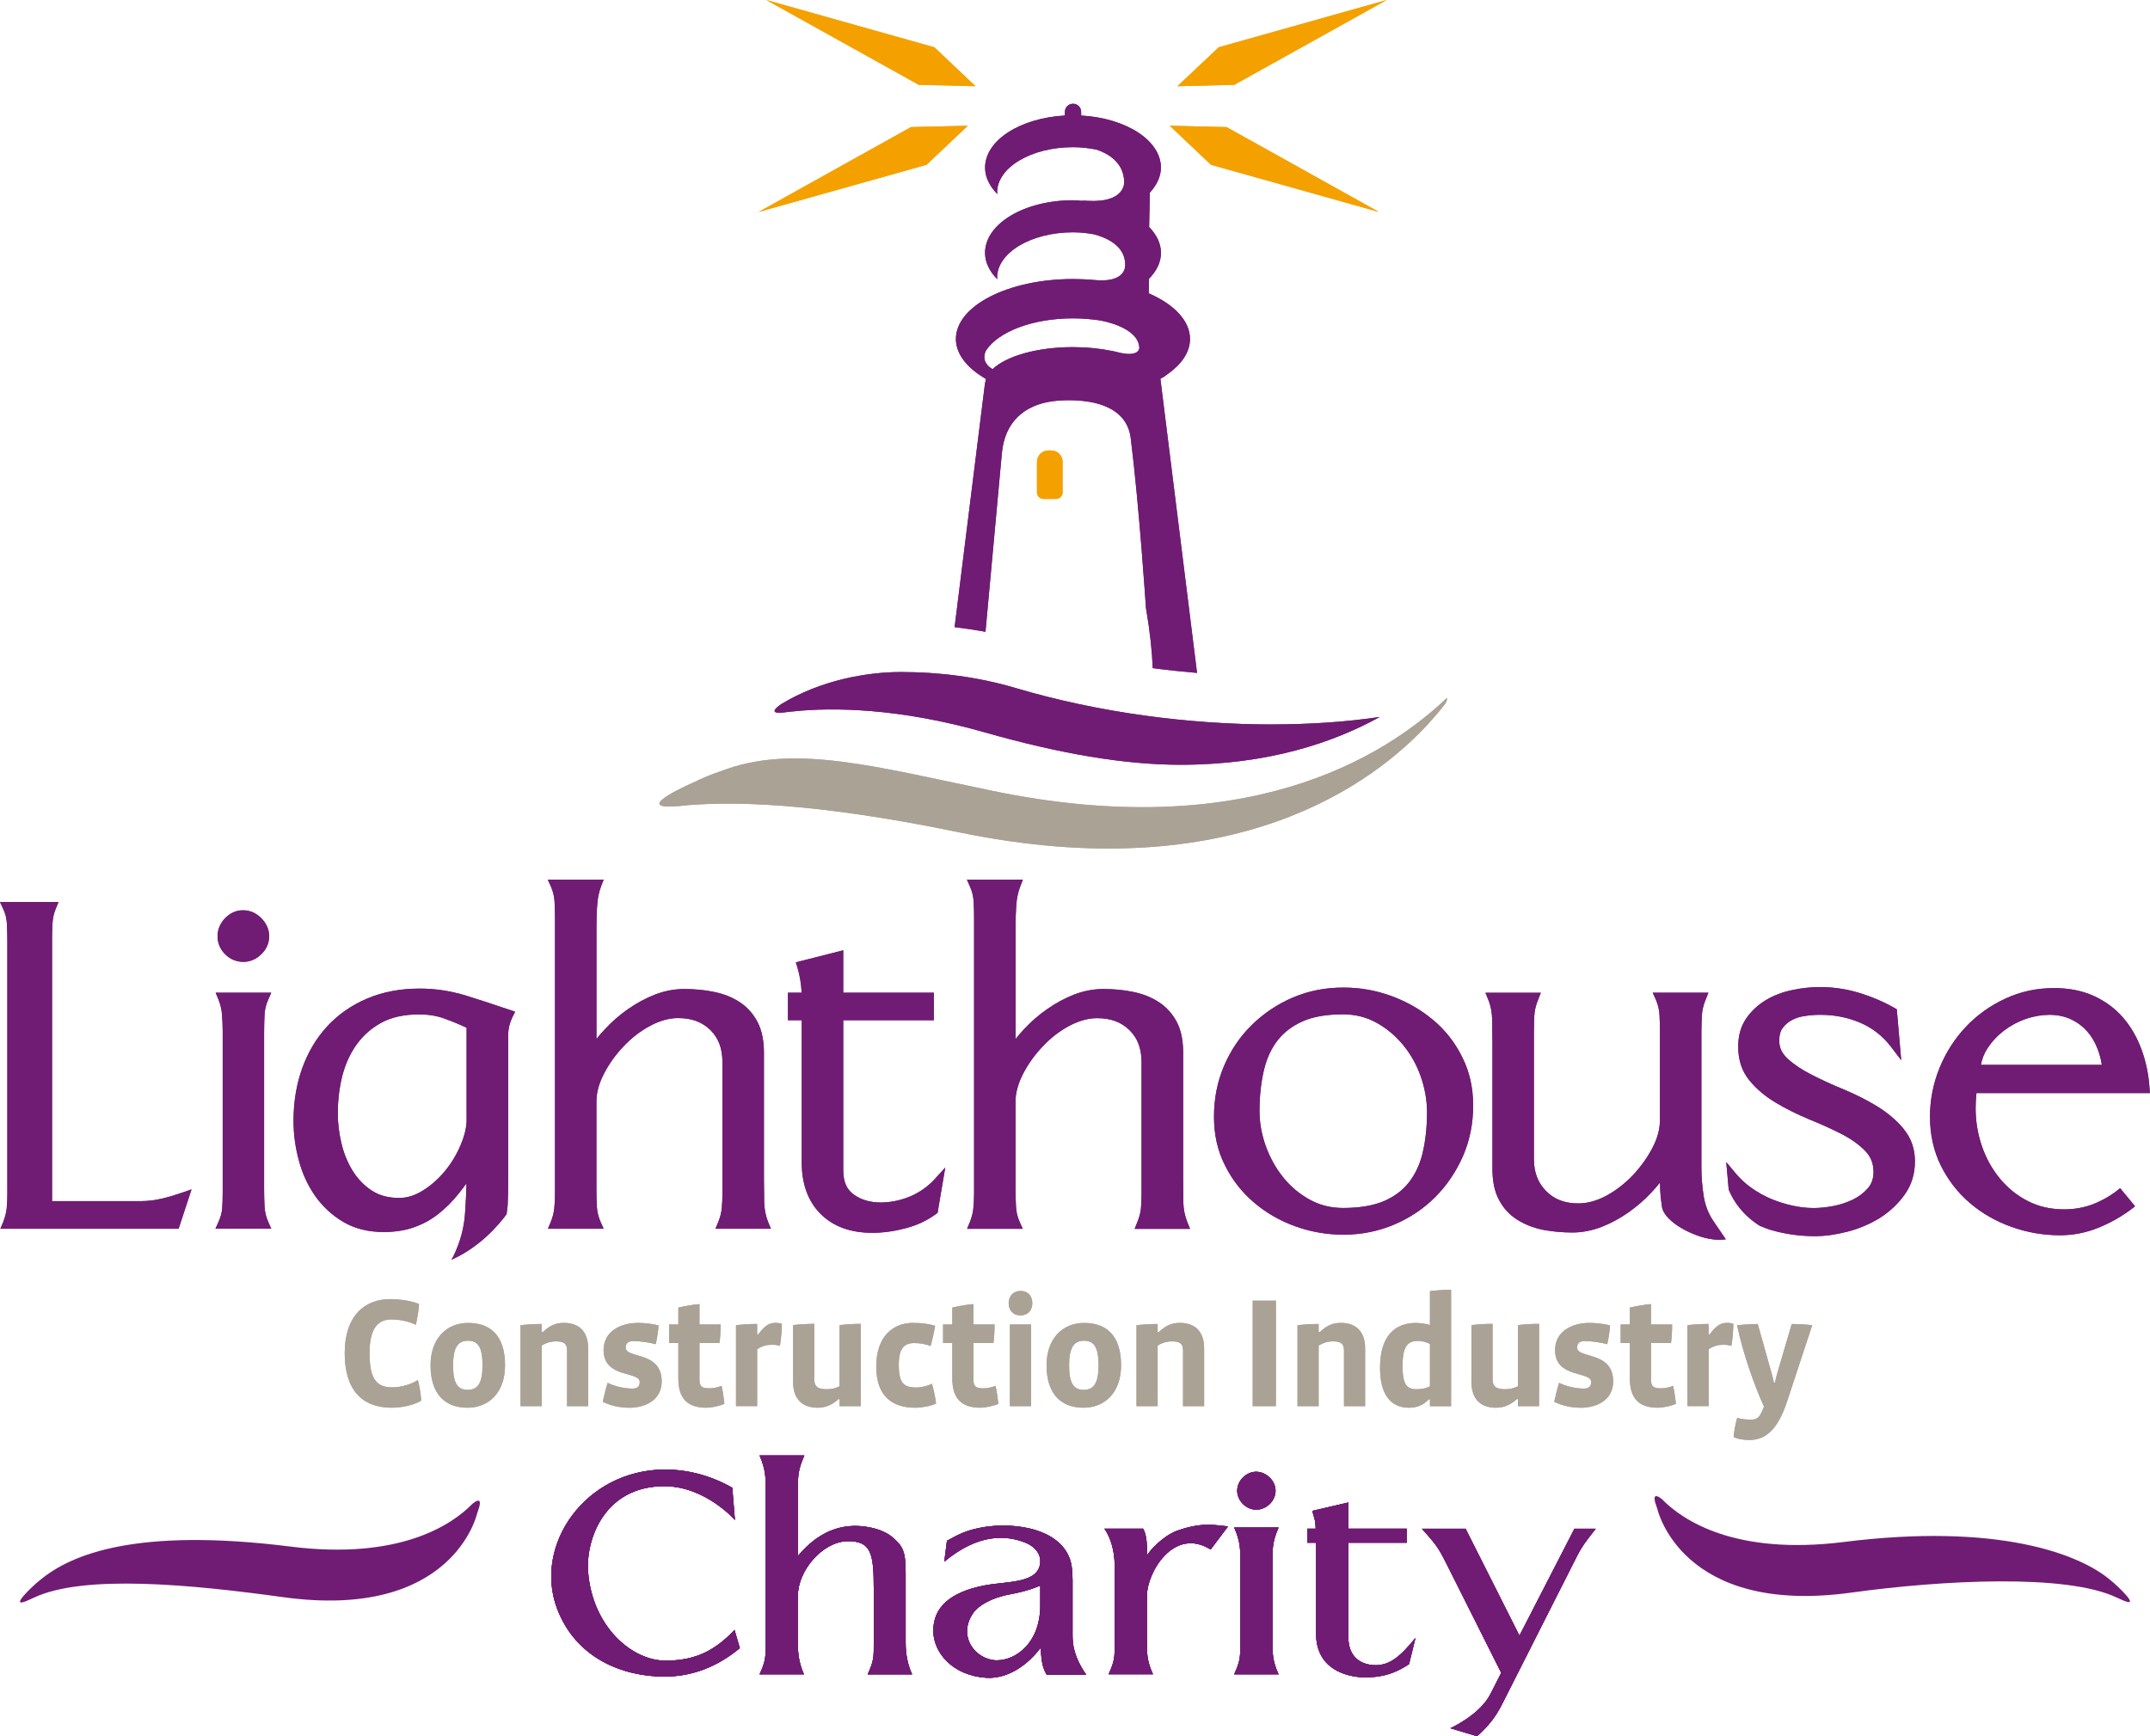 <?xml version="1.0" encoding="UTF-8"?><svg id="Layer_2" xmlns="http://www.w3.org/2000/svg" viewBox="0 0 494.41 399.33"><defs><style>.cls-1{fill:#f4a100;}.cls-2{fill:#aaa295;}.cls-3{fill:#701c74;}</style></defs><g id="Layer_1-2"><g><polyline class="cls-1" points="214.84 10.87 214.84 10.87 176.22 0 211.28 19.51 211.31 19.51 224.32 19.83 214.87 10.88 214.84 10.87"/><polyline class="cls-1" points="280.26 10.87 280.26 10.87 318.89 0 283.83 19.51 283.8 19.51 270.76 19.83 280.25 10.88 280.26 10.87"/><polyline class="cls-1" points="278.47 37.9 278.47 37.9 317.09 48.75 282.05 29.23 282.04 29.23 282.01 29.22 282.01 29.23 268.99 28.92 278.46 37.88 278.45 37.88 278.47 37.9"/><polyline class="cls-1" points="213.06 37.9 213.06 37.9 174.45 48.75 209.49 29.23 209.53 29.22 209.53 29.23 222.55 28.92 213.08 37.88 213.1 37.88 213.06 37.9"/><path class="cls-2" d="m228.28,181.91c-27.07-5.62-44.82-10.51-60.83-5.14-3.52,1.25-3.51,1.2-6.57,2.52l-.68.36s-15.42,6.55-4.88,5.79c.19-.02.36-.02.55-.02,11.79-1.33,31.68-.81,64.57,5.99,63.25,13.1,95.48-11.17,108.34-25.29.08-.1.14-.2.23-.3.11-.1.18-.19.28-.29,1.15-1.3,2.16-2.49,2.98-3.57.47-.74.56-1.16.43-1.41-14.92,14.19-46.8,33.28-104.43,21.36"/><path class="cls-1" d="m244.36,106.23c0-1.46-1.19-2.63-2.64-2.63h-.61c-1.45,0-2.65,1.17-2.65,2.63v7.04c0,.81.67,1.49,1.5,1.49h2.89c.83,0,1.5-.68,1.5-1.49v-7.04"/><path class="cls-3" d="m226.75,80.6c2.79-4.28,10.67-7.38,20-7.38,2.3,0,4.5.21,6.55.53v.02s8.44,1.43,8.7,6.18c0,0,.15,2.44-5.17,1.02-.5-.14-.88-.2-1.18-.26-2.71-.55-5.7-.87-8.91-.87-8.3,0-15.38,2.09-18.49,5.07-2.7-1.57-1.8-3.76-1.51-4.31m-.22,7.44l-7,56.2c2.36.28,4.73.64,7.1,1.07l3.76-40.98c.63-7.4,5.34-11.25,11.81-12.06,0,0,16.48-2.38,17.83,8.48,1.97,15.76,3.5,39.07,3.5,39.07.94,5.46,1.42,10.01,1.56,13.85,3.4.46,6.79.81,10.19,1.1l-8.43-67.66c.32-.14.84-.41,1.39-.88,3.4-2.31,5.42-5.17,5.42-8.26,0-4.22-3.69-7.98-9.49-10.51l.07-3.35c1.72-1.77,2.74-3.76,2.74-5.95s-1.02-4.19-2.72-5.95l.17-7.91c1.56-1.72,2.54-3.66,2.54-5.75,0-6.29-8.08-11.4-18.34-11.98v-.84c0-1.05-.84-1.87-1.87-1.87s-1.87.82-1.87,1.87v.84c-10.27.58-18.35,5.69-18.35,11.98,0,2.23,1.06,4.3,2.83,6.1,0-.11-.06-.24-.06-.38,0-5.75,7.81-10.42,17.45-10.42,1.9,0,3.72.23,5.42.56,2.66.91,6.26,2.93,6.35,7.44,0,0,.38,4.88-8.5,4.34-.6-.05-1.01-.05-1.34,0-.64-.06-1.27-.13-1.94-.13-11.19,0-20.22,5.41-20.22,12.09,0,2.23,1.06,4.3,2.83,6.09,0-.12-.06-.25-.06-.38,0-5.74,7.81-10.43,17.45-10.43,1.72,0,3.34.18,4.92.48,2.61.7,7.13,2.54,7.09,7.01,0,0,.44,4.29-7.24,3.47-1.55-.14-3.16-.21-4.77-.21-14.86,0-26.92,6.16-26.92,13.78,0,3.43,2.48,6.55,6.54,8.98.16.09.26.18.38.24-.08.28-.15.57-.17.86h-.05Z"/><path class="cls-3" d="m292.58,166.63c-19.02,0-39.9-2.71-58.85-8.33-8.98-2.67-17.93-3.73-26.54-3.73-7.84,0-18.45,1.86-27.47,7.34-.96.63-3.49,2.51.9,1.91.66-.1,1.28-.16,1.84-.2,9.02-.98,24.5-.75,43.94,4.81,17.45,4.97,32.3,7.47,45.12,7.47,20.18-.02,35.15-5.13,45.78-11-7.61,1.14-15.97,1.71-24.73,1.72"/></g><g><path class="cls-3" d="m55.91,221.23h.03c1.54,0,2.99-.61,4.12-1.73,1.18-1.11,1.84-2.57,1.83-4.14.01-1.56-.65-3.04-1.81-4.18-1.15-1.17-2.61-1.82-4.17-1.81-1.58-.03-3.02.65-4.14,1.81-1.13,1.17-1.75,2.62-1.74,4.18,0,1.55.61,3,1.75,4.12,1.12,1.13,2.58,1.75,4.13,1.74"/><path class="cls-3" d="m457.06,241.09c1.02-1.57,2.29-2.92,3.81-4.08,1.54-1.16,3.21-2.04,5.02-2.68,1.84-.6,3.64-.92,5.41-.92s3.45.34,4.88,1.01c1.44.66,2.68,1.57,3.71,2.71,1.04,1.15,1.83,2.5,2.43,4.02.47,1.19.81,2.46,1.02,3.78h-27.82c.25-1.38.75-2.65,1.53-3.84m29.66,32.86c-1.76,1.33-3.65,2.37-5.69,3.13-2.04.73-4.13,1.08-6.35,1.08-3.16,0-5.95-.66-8.41-1.94-2.53-1.29-4.64-3.05-6.43-5.22-1.79-2.2-3.14-4.66-4.09-7.42-.95-2.79-1.42-5.65-1.43-8.64,0-1.22.07-2.4.19-3.53h39.89l-.09-1.21c-.21-3.12-.84-6.08-1.86-8.87-1.04-2.8-2.46-5.25-4.28-7.34-1.83-2.09-4.09-3.74-6.72-4.94-2.68-1.2-5.72-1.79-9.08-1.79-3.97,0-7.72.8-11.22,2.43-3.46,1.6-6.5,3.77-9.07,6.49-2.57,2.71-4.59,5.88-6.05,9.44-1.46,3.6-2.2,7.34-2.2,11.23,0,4.09.84,7.87,2.49,11.22,1.66,3.35,3.89,6.23,6.68,8.62,2.8,2.39,5.99,4.22,9.57,5.49,3.57,1.28,7.3,1.93,11.16,1.93,3.03,0,5.95-.57,8.72-1.69,2.73-1.09,5.28-2.52,7.62-4.26l.92-.71-3.43-4.16-.84.65Z"/><path class="cls-3" d="m60.83,233.47c.06-1.27.34-2.43.86-3.58l.69-1.57h-12.79l.64,1.55c.44,1.08.71,2.22.82,3.42.09,1.27.16,2.52.16,3.77v37.24c0,1.33-.04,2.52-.11,3.58-.07.93-.32,1.99-.85,3.17l-.71,1.56h12.84l-.69-1.56c-.51-1.16-.8-2.34-.86-3.57-.06-1.36-.1-2.7-.1-4.03v-35.98c0-1.33.04-2.67.1-4.01"/><path class="cls-3" d="m37.15,275.7c-1.54.37-3.1.56-4.71.56H11.97v-60.27c0-1.18.02-2.39.1-3.63.06-1.16.31-2.26.75-3.35l.64-1.55H0l.74,1.61c.51,1.06.79,2.21.85,3.43.06,1.36.1,2.72.1,4.03v57.89c0,1.3-.04,2.49-.15,3.53-.11.96-.38,2.03-.81,3.14l-.64,1.53h40.98l.25-.76,2.73-8.3-2.13.74c-1.59.55-3.18,1.04-4.76,1.4"/><path class="cls-3" d="m209.28,275.19c-2.2.92-4.43,1.37-6.76,1.39-2.5-.02-4.53-.62-6.22-1.85-1.57-1.14-2.38-2.85-2.39-5.61v-34.46h20.84v-6.33h-20.84v-9.76l-10.9,2.77.35,1.11c.56,1.89.89,3.83.99,5.87h-3.15v6.33h3.17v32.67c-.02,4.89,1.41,8.97,4.34,11.89,2.92,2.92,6.99,4.36,11.9,4.34,2.44,0,4.96-.34,7.6-1.03,2.65-.7,5.01-1.79,7.04-3.3l.37-.27.06-.45,1.69-9.96-2.55,2.8c-1.53,1.63-3.35,2.92-5.54,3.86"/><path class="cls-3" d="m327.19,265.04c-.64,2.71-1.71,5-3.19,6.9-1.47,1.88-3.39,3.31-5.85,4.36-2.43,1.01-5.52,1.54-9.31,1.54-2.87,0-5.42-.67-7.74-1.96-2.4-1.34-4.41-3.06-6.09-5.17-1.68-2.12-3-4.51-3.96-7.17-.94-2.68-1.42-5.33-1.42-8.02,0-3.39.35-6.48.99-9.26.63-2.75,1.69-5.06,3.17-6.97,1.48-1.89,3.4-3.35,5.82-4.41,2.37-1.04,5.43-1.58,9.16-1.58h.06c2.87,0,5.42.65,7.77,1.96,2.38,1.34,4.41,3.06,6.13,5.17,1.73,2.12,3.06,4.52,4,7.21.94,2.71,1.41,5.4,1.43,8.08,0,3.47-.34,6.56-.98,9.31m2.38-30.42c-2.79-2.36-5.98-4.18-9.54-5.5-3.58-1.31-7.28-1.98-11.07-1.96-4.16-.02-8.05.76-11.65,2.29-3.58,1.53-6.75,3.67-9.44,6.32-2.73,2.67-4.85,5.82-6.38,9.41-1.54,3.6-2.31,7.5-2.31,11.66s.82,7.83,2.51,11.17c1.64,3.32,3.87,6.18,6.66,8.56,2.79,2.38,5.96,4.21,9.51,5.49,3.53,1.27,7.25,1.93,11.11,1.93,4.09,0,7.97-.78,11.6-2.31,3.62-1.53,6.78-3.64,9.46-6.32,2.67-2.67,4.8-5.82,6.38-9.39,1.57-3.61,2.36-7.49,2.36-11.66s-.82-7.78-2.5-11.13c-1.64-3.34-3.88-6.21-6.68-8.56"/><path class="cls-3" d="m175.73,276.36c-.04-1.88-.06-3.61-.06-5.24v-28.99c0-2.81-.48-5.17-1.5-7.13-1.01-1.88-2.39-3.42-4.13-4.54-1.72-1.12-3.7-1.89-5.89-2.32-2.16-.46-4.45-.66-6.84-.66-2.25,0-4.51.44-6.7,1.28-2.15.86-4.22,1.96-6.16,3.32-1.93,1.34-3.7,2.87-5.3,4.6-.73.75-1.39,1.53-1.99,2.3v-26.04c0-1.52.04-3.12.17-4.73.08-1.56.4-3.03.91-4.4l.58-1.5h-12.86l.71,1.56c.51,1.15.79,2.33.86,3.53.05,1.3.1,2.64.1,3.96v63.07c0,1.24-.05,2.4-.17,3.48-.09,1-.36,2.06-.82,3.18l-.64,1.53h12.81l-.7-1.57c-.5-1.15-.79-2.31-.86-3.54-.07-1.3-.1-2.63-.1-3.95v-20.19c0-1.98.54-4.11,1.72-6.38,1.18-2.3,2.7-4.42,4.54-6.34,1.82-1.94,3.86-3.51,6.12-4.72,2.22-1.19,4.36-1.77,6.4-1.77,3.18,0,5.55.92,7.43,2.75,1.84,1.82,2.76,4.19,2.77,7.35v30.17c0,1.24-.05,2.4-.15,3.48-.1,1-.36,2.06-.82,3.18l-.64,1.53h12.76l-.64-1.53c-.57-1.42-.89-2.99-.92-4.73"/><path class="cls-3" d="m272.13,276.36c-.04-1.88-.06-3.61-.06-5.24v-28.99c0-2.81-.46-5.19-1.49-7.13-1.01-1.88-2.4-3.42-4.15-4.54-1.73-1.12-3.69-1.89-5.9-2.32-2.15-.46-4.43-.66-6.84-.66-2.25,0-4.49.44-6.71,1.28-2.15.86-4.21,1.96-6.14,3.32-1.94,1.34-3.71,2.87-5.31,4.6-.73.75-1.38,1.53-1.99,2.3v-26.04c0-1.52.05-3.12.16-4.73.1-1.56.41-3.04.93-4.38l.59-1.51h-12.87l.69,1.56c.52,1.15.8,2.33.86,3.52.08,1.31.1,2.65.1,3.97v63.07c0,1.24-.06,2.4-.17,3.48-.09,1-.36,2.06-.8,3.18l-.64,1.53h12.8l-.7-1.56c-.52-1.16-.79-2.32-.85-3.52-.07-1.32-.12-2.66-.12-3.97v-20.19c0-1.98.57-4.11,1.73-6.38,1.19-2.3,2.7-4.42,4.54-6.34,1.81-1.94,3.85-3.51,6.11-4.73,2.24-1.17,4.36-1.76,6.41-1.76,3.17,0,5.55.92,7.42,2.75,1.86,1.83,2.77,4.19,2.78,7.35v30.17c0,1.24-.04,2.4-.14,3.48-.1,1-.37,2.06-.84,3.18l-.61,1.53h12.74l-.62-1.53c-.58-1.42-.89-2.99-.94-4.73"/><path class="cls-3" d="m107.31,257.47c0,1.73-.44,3.65-1.35,5.82-.9,2.15-2.09,4.16-3.57,5.97-1.5,1.82-3.16,3.33-5.08,4.53-1.87,1.18-3.68,1.74-5.5,1.74-2.58,0-4.66-.59-6.37-1.72-1.76-1.18-3.22-2.7-4.38-4.57-1.15-1.9-2.03-4.02-2.56-6.34-.55-2.35-.82-4.61-.82-6.78,0-3.1.36-6.02,1.06-8.77.72-2.73,1.84-5.16,3.37-7.26,1.53-2.07,3.44-3.72,5.76-4.96,2.29-1.19,5.09-1.81,8.48-1.81,2.15,0,4.07.3,5.81.94,1.64.58,3.35,1.28,5.14,2.13v21.09m9.96-25.18c-3.28-1.13-6.63-2.22-10.05-3.29-3.53-1.08-7.08-1.63-10.65-1.63-4.5,0-8.56.77-12.19,2.32-3.59,1.53-6.65,3.68-9.15,6.4-2.52,2.73-4.41,5.96-5.74,9.65-1.32,3.69-1.98,7.71-1.98,12.06,0,3.06.41,6.09,1.22,9.07.79,3.02,2.05,5.75,3.75,8.19,1.73,2.44,3.89,4.45,6.5,5.99,2.65,1.55,5.77,2.31,9.25,2.31,2.61,0,5.01-.37,7.09-1.13,2.06-.74,3.91-1.76,5.56-3.09,1.62-1.28,3.13-2.78,4.51-4.5.64-.79,1.27-1.63,1.89-2.48-.05,2.33-.16,4.63-.33,6.93-.23,3.38-1.13,6.66-2.69,9.86-.14.29-.31.53-.44.79,6.63-2.96,10.92-8.08,12.68-10.48.07-.77.23-1.5.26-2.28.08-1.79.11-3.7.11-5.76v-33.12c0-1.45.33-2.85,1.03-4.27l.57-1.14-1.18-.41Z"/><path class="cls-3" d="m381.73,271.97c.01,1.1.06,2.21.16,3.34.05.62.17,1.21.25,1.81,0,2.46,3.44,5.27,7.93,6.96,2.91,1.1,5.15,1.19,6.8.97l-2.84-4.17c-1.16-1.71-1.91-3.62-2.26-5.79-.34-2.28-.52-4.44-.52-6.5v-31c0-1.47.05-2.83.11-4.07.07-1.13.34-2.35.88-3.65l.62-1.54h-12.8l.71,1.56c.5,1.16.78,2.32.85,3.53.07,1.32.1,2.64.1,3.96v20.22c0,2.04-.55,4.17-1.72,6.41-1.19,2.27-2.7,4.37-4.53,6.31-1.83,1.93-3.86,3.49-6.11,4.72-2.23,1.18-4.36,1.75-6.41,1.75-3.16,0-5.55-.95-7.4-2.83-1.88-1.9-2.81-4.29-2.82-7.37v-28.99c0-1.47.04-2.83.1-4.07.06-1.13.36-2.35.89-3.65l.6-1.54h-12.73l.63,1.54c.58,1.39.89,2.97.92,4.72.04,1.86.06,3.62.06,5.22v29c0,2.81.46,5.21,1.51,7.15.99,1.89,2.39,3.42,4.14,4.53,1.72,1.1,3.69,1.87,5.88,2.34,2.18.42,4.46.64,6.86.64,2.23,0,4.48-.44,6.69-1.28,2.17-.85,4.22-1.96,6.17-3.33,1.91-1.34,3.7-2.87,5.28-4.58.72-.75,1.38-1.52,2-2.3"/><path class="cls-3" d="m437.78,259.67c-1.65-1.97-3.67-3.69-6.05-5.17-2.33-1.43-4.89-2.72-7.66-3.89-2.7-1.1-5.17-2.24-7.44-3.4-2.22-1.12-4.07-2.35-5.52-3.68-1.37-1.27-1.96-2.56-1.96-4.15,0-1.31.28-2.26.78-2.93.58-.78,1.28-1.38,2.17-1.85.88-.47,1.9-.79,3.03-.93,1.17-.19,2.35-.26,3.5-.26,3.24,0,6.26.59,9.13,1.81,2.82,1.2,5.17,3.04,7.11,5.57l2.33,3.06-1.02-11.72-.52-.29c-2.54-1.45-5.27-2.6-8.17-3.49-2.93-.88-5.92-1.32-8.99-1.32-2.06,0-4.15.22-6.31.68-2.19.44-4.23,1.2-6.07,2.3-1.84,1.09-3.39,2.52-4.56,4.24-1.25,1.8-1.85,4.01-1.85,6.51,0,3.03.87,5.67,2.6,7.75,1.63,1.99,3.65,3.69,6.05,5.11,2.34,1.41,4.88,2.66,7.6,3.8,2.67,1.07,5.14,2.2,7.38,3.33,2.21,1.12,4.03,2.41,5.49,3.87,1.36,1.37,2,2.94,2,4.93,0,1.55-.44,2.72-1.27,3.72-.92,1.07-2.07,1.94-3.45,2.63-1.43.69-2.95,1.2-4.58,1.5-1.68.32-3.17.45-4.52.45-1.54,0-3.13-.18-4.84-.55-1.69-.38-3.33-.9-4.94-1.57-1.58-.67-3.05-1.51-4.44-2.48-1.38-.98-2.55-2.06-3.55-3.24l-2.28-2.73.57,6.33c1.11,2.73,3.22,5.84,7.16,8.34.9.35,1.8.74,2.76,1.01,3.23.91,6.54,1.36,9.87,1.36,2.39,0,4.87-.35,7.54-1.04,2.66-.69,5.14-1.75,7.41-3.14,2.26-1.44,4.16-3.21,5.69-5.34,1.59-2.19,2.39-4.79,2.39-7.68s-.87-5.37-2.59-7.43"/></g><g><path class="cls-3" d="m152.86,385.63c-9.51,0-20.42-4.1-24.78-15.71-5.41-14.57,6.46-31.76,24.69-31.93,5.06,0,10.38,1.22,15.62,4.19l.61,7.42s-6.8-7.77-16.23-7.77c-13.79,0-18.06,12.22-17.54,19.63.96,12.65,10.12,20.68,18.15,20.5,6.54-.09,10.99-2.27,15.53-7.07l1.22,4.19c-5.06,4.19-10.82,6.54-17.28,6.54Z"/><path class="cls-3" d="m195.78,350.99c2.27-.17,6.98.35,9.6,2.71,2.27,2.01,2.88,3.14,2.88,8.11v15.88c0,1.13,0,4.19,1.48,7.42h-10.21c1.48-3.23,1.4-4.01,1.4-7.42v-12.39c0-8.03-.61-10.91-6.11-10.82-5.76.17-11.34,6.81-11.34,12.56v10.64c0,1.22-.09,4.19,1.4,7.42h-10.21c1.48-3.23,1.4-4.01,1.4-7.42v-35.16c0-2.36.09-4.36-1.4-7.76h10.3c-1.48,3.4-1.48,4.62-1.48,7.76,0,0,.09,12.13,0,15.36,3.49-4.19,7.59-6.63,12.3-6.89Z"/><path class="cls-3" d="m240.71,385.19c-1.05-1.66-1.22-3.4-1.4-6.19-4.1,5.32-8.81,7.15-12.56,6.89-7.77-.52-12.13-5.85-12.13-10.82,0-5.23,3.66-8.81,11.6-10.38,5.23-1.05,12.83-.35,13-5.5.09-1.48-.87-3.32-3.4-4.36-4.54-1.83-10.91-2.09-18.67,4.36l.61-4.8c2.97-1.66,4.36-2.27,7.07-2.88,6.89-1.57,18.5-.52,21.2,7.07.7,2.01.61,4.54.61,6.63v10.91c0,2.01.26,4.89,3.14,9.07h-9.07Zm-1.48-20.5c-3.05,1.31-6.11,1.83-6.98,2.01-4.36.79-7.24,2.62-8.38,4.19-3.84,5.41.44,10.91,5.32,10.99,4.54,0,10.03-4.1,10.03-12.65v-4.54Z"/><path class="cls-3" d="m253.97,351.6h8.9c.7,1.22.96,3.05.87,6.28.44-1.13,3.66-4.54,6.81-5.76,1.66-.61,4.62-1.48,7.24-1.4,2.18,0,1.57.09,4.62.35l-4.01,5.32c-8.55-5.32-14.66,5.41-14.66,10.64v10.64c0,2.18-.09,4.19,1.4,7.42h-10.21c1.48-3.23,1.4-4.01,1.4-7.42v-17.19c0-.61.17-5.15-2.36-8.9Z"/><path class="cls-3" d="m283.81,385.1c1.48-3.23,1.4-4.01,1.4-7.5v-18.76c0-2.27.09-4.19-1.4-7.5h10.21c-1.48,3.32-1.4,5.23-1.4,7.5v18.76c0,2.27-.09,4.28,1.4,7.5h-10.21Zm5.06-37.87c-2.27,0-4.36-2.01-4.36-4.36s2.09-4.36,4.36-4.36,4.45,2.01,4.45,4.36-2.09,4.36-4.45,4.36Z"/><path class="cls-3" d="m324.03,382.75c-3.93,2.62-7.07,3.05-10.3,3.05-4.19-.09-11.08-1.92-11.08-10.03v-20.94h-2.01v-3.23h1.92c-.09-2.01-.17-1.83-.79-4.1l8.29-1.92v6.02h13.44v3.23h-13.44v21.72c0,4.45,2.71,6.37,6.19,6.46,3.4,0,5.76-2.01,9.25-6.28l-1.48,6.02Z"/><path class="cls-3" d="m361.72,359.72l-15.97,31.58c-.87,1.66-2.09,4.54-6.11,8.03l-6.11-1.83s6.81-3.05,9.25-7.94l2.44-4.8-12.56-25.04c-1.92-3.84-2.36-4.36-5.67-8.11h10.03l12.39,24.6,12.65-24.6h4.89c-3.05,3.84-3.49,4.62-5.23,8.11Z"/></g><g><path class="cls-2" d="m90.11,323.78c-7.06,0-10.84-4.32-10.84-12.53,0-8.67,4.64-12.45,10.47-12.45,2.27,0,5.26.47,6.62,1.15-.07,1.37-.39,3.2-.72,4.75-1.66-.79-3.74-1.22-5.62-1.22-2.81,0-5.04,1.62-5.04,7.74s1.73,7.88,5.25,7.88c2.05,0,4.46-.76,5.87-1.69.36,1.44.65,3.06.76,4.75-1.8,1.08-4.64,1.62-6.77,1.62Z"/><path class="cls-2" d="m107.5,323.78c-5.04,0-8.49-3.02-8.49-9.75,0-6.08,3.6-9.75,8.64-9.75s8.49,2.81,8.49,9.75c0,6.3-3.78,9.75-8.64,9.75Zm.11-15.41c-2.3,0-3.42,1.55-3.42,5.65s1.01,5.65,3.35,5.65,3.42-1.55,3.42-5.65-1.01-5.65-3.35-5.65Z"/><path class="cls-2" d="m130.4,323.42v-12.74c0-1.48-.5-2.16-2.56-2.16-1.15,0-2.27.32-3.28.97v13.93h-4.86v-18.61c1.4-.18,3.31-.29,4.86-.29v1.87h.25c1.91-1.8,3.35-2.12,4.93-2.12,2.95,0,5.51,1.55,5.51,5.87v13.28h-4.86Z"/><path class="cls-2" d="m144.62,323.78c-2.12,0-4.46-.54-6.01-1.37.36-1.62.65-2.84,1.12-4.36,1.48.79,3.89,1.33,5.69,1.33,1.22,0,1.69-.58,1.69-1.51,0-2.56-8.31-.79-8.31-7.34,0-4.28,3.82-6.26,7.96-6.26,1.26,0,3.2.18,4.68.58-.07,1.33-.32,2.88-.65,4.32-1.33-.4-3.63-.72-5.18-.72-1.19,0-1.73.54-1.73,1.51,0,2.59,8.28.72,8.28,7.78,0,4.25-3.74,6.05-7.52,6.05Z"/><path class="cls-2" d="m162.47,323.78c-4.43,0-6.48-2.16-6.48-6.73v-8.17h-2.12v-4.25h2.12v-3.89c1.44-.32,3.35-.68,4.86-.79v4.68h4.86c0,1.37-.07,2.77-.25,4.25h-4.61v8.46c0,1.73.76,1.98,2.38,1.98.9,0,2.12-.29,2.7-.58.29,1.22.5,2.74.65,4.14-1.01.5-3.06.9-4.1.9Z"/><path class="cls-2" d="m179.36,309.52c-.43-.11-1.19-.22-1.76-.22-1.33,0-2.34.25-3.49,1.04v13.07h-4.86v-18.61c1.4-.18,3.31-.29,4.86-.29v2.41h.25c1.76-2.45,2.92-2.66,4.1-2.66.32,0,.94.07,1.33.22,0,1.69-.18,3.38-.43,5.04Z"/><path class="cls-2" d="m193.07,323.42v-1.62h-.25c-1.62,1.48-3.17,1.98-4.86,1.98-2.95,0-5.58-1.55-5.58-5.9v-13.1c1.44-.18,3.28-.29,4.86-.29v12.74c0,1.55.68,2.3,2.88,2.3,1.08,0,2.05-.22,2.95-.68v-14.07c1.44-.18,3.28-.29,4.86-.29v18.93h-4.86Z"/><path class="cls-2" d="m210.46,323.78c-5.69,0-8.96-3.06-8.96-9.43,0-7.09,3.96-10.08,8.42-10.08,1.84,0,3.78.22,5.11.68-.22,1.37-.61,3.13-1.04,4.64-1.12-.47-2.52-.68-3.71-.68-2.41,0-3.6,1.26-3.6,5,0,4.21,1.15,5.22,4,5.22,1.22,0,2.66-.36,3.63-.86.4,1.44.76,2.99.94,4.54-1.08.58-3.31.97-4.79.97Z"/><path class="cls-2" d="m225.47,323.78c-4.43,0-6.48-2.16-6.48-6.73v-8.17h-2.12v-4.25h2.12v-3.89c1.44-.32,3.35-.68,4.86-.79v4.68h4.86c0,1.37-.07,2.77-.25,4.25h-4.61v8.46c0,1.73.76,1.98,2.38,1.98.9,0,2.12-.29,2.7-.58.29,1.22.5,2.74.65,4.14-1.01.5-3.06.9-4.1.9Z"/><path class="cls-2" d="m234.65,302.54c-1.8,0-2.7-1.33-2.7-2.77s.86-2.84,2.74-2.84,2.7,1.37,2.7,2.84-.9,2.77-2.74,2.77Zm-2.41,20.88v-18.79h4.86v18.79h-4.86Z"/><path class="cls-2" d="m249.16,323.78c-5.04,0-8.49-3.02-8.49-9.75,0-6.08,3.6-9.75,8.64-9.75s8.49,2.81,8.49,9.75c0,6.3-3.78,9.75-8.64,9.75Zm.11-15.41c-2.3,0-3.42,1.55-3.42,5.65s1.01,5.65,3.35,5.65,3.42-1.55,3.42-5.65-1.01-5.65-3.35-5.65Z"/><path class="cls-2" d="m272.05,323.42v-12.74c0-1.48-.5-2.16-2.56-2.16-1.15,0-2.27.32-3.28.97v13.93h-4.86v-18.61c1.4-.18,3.31-.29,4.86-.29v1.87h.25c1.91-1.8,3.35-2.12,4.93-2.12,2.95,0,5.51,1.55,5.51,5.87v13.28h-4.86Z"/><path class="cls-2" d="m288.07,323.42v-24.26h5.33v24.26h-5.33Z"/><path class="cls-2" d="m309.06,323.42v-12.74c0-1.48-.5-2.16-2.55-2.16-1.15,0-2.27.32-3.28.97v13.93h-4.86v-18.61c1.4-.18,3.31-.29,4.86-.29v1.87h.25c1.91-1.8,3.35-2.12,4.93-2.12,2.95,0,5.51,1.55,5.51,5.87v13.28h-4.86Z"/><path class="cls-2" d="m328.83,323.42v-1.58h-.25c-1.4,1.48-2.95,1.94-4.57,1.94-4.28,0-6.66-3.13-6.66-9.21,0-7.27,3.42-10.29,8.24-10.29,1.01,0,2.34.22,3.24.47v-7.78c1.4-.18,3.31-.32,4.86-.32v26.78h-4.86Zm0-14.29c-.61-.4-1.77-.72-2.74-.72-2.56,0-3.56,1.48-3.56,5.72s.9,5.4,3.17,5.4c1.33,0,2.45-.29,3.13-.68v-9.72Z"/><path class="cls-2" d="m349.06,323.42v-1.62h-.25c-1.62,1.48-3.17,1.98-4.86,1.98-2.95,0-5.58-1.55-5.58-5.9v-13.1c1.44-.18,3.28-.29,4.86-.29v12.74c0,1.55.68,2.3,2.88,2.3,1.08,0,2.05-.22,2.95-.68v-14.07c1.44-.18,3.28-.29,4.86-.29v18.93h-4.86Z"/><path class="cls-2" d="m363.42,323.78c-2.12,0-4.46-.54-6.01-1.37.36-1.62.65-2.84,1.12-4.36,1.48.79,3.89,1.33,5.69,1.33,1.22,0,1.69-.58,1.69-1.51,0-2.56-8.31-.79-8.31-7.34,0-4.28,3.82-6.26,7.96-6.26,1.26,0,3.2.18,4.68.58-.07,1.33-.32,2.88-.65,4.32-1.33-.4-3.63-.72-5.18-.72-1.19,0-1.73.54-1.73,1.51,0,2.59,8.28.72,8.28,7.78,0,4.25-3.74,6.05-7.52,6.05Z"/><path class="cls-2" d="m381.28,323.78c-4.43,0-6.48-2.16-6.48-6.73v-8.17h-2.12v-4.25h2.12v-3.89c1.44-.32,3.35-.68,4.86-.79v4.68h4.86c0,1.37-.07,2.77-.25,4.25h-4.61v8.46c0,1.73.76,1.98,2.38,1.98.9,0,2.12-.29,2.7-.58.29,1.22.5,2.74.65,4.14-1.01.5-3.06.9-4.1.9Z"/><path class="cls-2" d="m398.16,309.52c-.43-.11-1.19-.22-1.76-.22-1.33,0-2.34.25-3.49,1.04v13.07h-4.86v-18.61c1.4-.18,3.31-.29,4.86-.29v2.41h.25c1.76-2.45,2.91-2.66,4.1-2.66.32,0,.94.07,1.33.22,0,1.69-.18,3.38-.43,5.04Z"/><path class="cls-2" d="m410.94,322.38c-2.23,6.77-5.18,8.82-8.64,8.82-.9,0-2.52-.11-3.64-.68.14-1.55.47-3.2.83-4.43.72.29,2.05.43,3.1.43,1.26,0,1.91-.36,2.52-1.76l.54-1.22c-2.09-4.57-4.82-12.13-6.19-18.72,1.4-.18,3.42-.29,4.75-.29l3.17,11.27c.18.58.43,1.62.54,2.2h.25c.11-.61.36-1.62.54-2.2l3.31-11.27c1.33,0,3.28.07,4.71.29l-5.79,17.57Z"/></g><g><path class="cls-3" d="m152.86,385.63c-9.51,0-20.42-4.1-24.78-15.71-5.41-14.57,6.46-31.76,24.69-31.93,5.06,0,10.38,1.22,15.62,4.19l.61,7.42s-6.8-7.77-16.23-7.77c-13.79,0-18.06,12.22-17.54,19.63.96,12.65,10.12,20.68,18.15,20.5,6.54-.09,10.99-2.27,15.53-7.07l1.22,4.19c-5.06,4.19-10.82,6.54-17.28,6.54Z"/><path class="cls-3" d="m195.78,350.99c2.27-.17,6.98.35,9.6,2.71,2.27,2.01,2.88,3.14,2.88,8.11v15.88c0,1.13,0,4.19,1.48,7.42h-10.21c1.48-3.23,1.4-4.01,1.4-7.42v-12.39c0-8.03-.61-10.91-6.11-10.82-5.76.17-11.34,6.81-11.34,12.56v10.64c0,1.22-.09,4.19,1.4,7.42h-10.21c1.48-3.23,1.4-4.01,1.4-7.42v-35.16c0-2.36.09-4.36-1.4-7.76h10.3c-1.48,3.4-1.48,4.62-1.48,7.76,0,0,.09,12.13,0,15.36,3.49-4.19,7.59-6.63,12.3-6.89Z"/><path class="cls-3" d="m240.71,385.19c-1.05-1.66-1.22-3.4-1.4-6.19-4.1,5.32-8.81,7.15-12.56,6.89-7.77-.52-12.13-5.85-12.13-10.82,0-5.23,3.66-8.81,11.6-10.38,5.23-1.05,12.83-.35,13-5.5.09-1.48-.87-3.32-3.4-4.36-4.54-1.83-10.91-2.09-18.67,4.36l.61-4.8c2.97-1.66,4.36-2.27,7.07-2.88,6.89-1.57,18.5-.52,21.2,7.07.7,2.01.61,4.54.61,6.63v10.91c0,2.01.26,4.89,3.14,9.07h-9.07Zm-1.48-20.5c-3.05,1.31-6.11,1.83-6.98,2.01-4.36.79-7.24,2.62-8.38,4.19-3.84,5.41.44,10.91,5.32,10.99,4.54,0,10.03-4.1,10.03-12.65v-4.54Z"/><path class="cls-3" d="m253.97,351.6h8.9c.7,1.22.96,3.05.87,6.28.44-1.13,3.66-4.54,6.81-5.76,1.66-.61,4.62-1.48,7.24-1.4,2.18,0,1.57.09,4.62.35l-4.01,5.32c-8.55-5.32-14.66,5.41-14.66,10.64v10.64c0,2.18-.09,4.19,1.4,7.42h-10.21c1.48-3.23,1.4-4.01,1.4-7.42v-17.19c0-.61.17-5.15-2.36-8.9Z"/><path class="cls-3" d="m283.81,385.1c1.48-3.23,1.4-4.01,1.4-7.5v-18.76c0-2.27.09-4.19-1.4-7.5h10.21c-1.48,3.32-1.4,5.23-1.4,7.5v18.76c0,2.27-.09,4.28,1.4,7.5h-10.21Zm5.06-37.87c-2.27,0-4.36-2.01-4.36-4.36s2.09-4.36,4.36-4.36,4.45,2.01,4.45,4.36-2.09,4.36-4.45,4.36Z"/><path class="cls-3" d="m324.03,382.75c-3.93,2.62-7.07,3.05-10.3,3.05-4.19-.09-11.08-1.92-11.08-10.03v-20.94h-2.01v-3.23h1.92c-.09-2.01-.17-1.83-.79-4.1l8.29-1.92v6.02h13.44v3.23h-13.44v21.72c0,4.45,2.71,6.37,6.19,6.46,3.4,0,5.76-2.01,9.25-6.28l-1.48,6.02Z"/><path class="cls-3" d="m361.72,359.72l-15.97,31.58c-.87,1.66-2.09,4.54-6.11,8.03l-6.11-1.83s6.81-3.05,9.25-7.94l2.44-4.8-12.56-25.04c-1.92-3.84-2.36-4.36-5.67-8.11h10.03l12.39,24.6,12.65-24.6h4.89c-3.05,3.84-3.49,4.62-5.23,8.11Z"/></g><g><polyline class="cls-1" points="214.84 10.87 214.84 10.87 176.22 0 211.28 19.51 211.31 19.51 224.32 19.83 214.87 10.88 214.84 10.87"/><polyline class="cls-1" points="280.26 10.87 280.26 10.87 318.89 0 283.83 19.51 283.8 19.51 270.76 19.83 280.25 10.88 280.26 10.87"/><polyline class="cls-1" points="278.47 37.9 278.47 37.9 317.09 48.75 282.05 29.23 282.04 29.23 282.01 29.22 282.01 29.23 268.99 28.92 278.46 37.88 278.45 37.88 278.47 37.9"/><polyline class="cls-1" points="213.06 37.9 213.06 37.9 174.45 48.75 209.49 29.23 209.53 29.22 209.53 29.23 222.55 28.92 213.08 37.88 213.1 37.88 213.06 37.9"/><path class="cls-2" d="m228.28,181.91c-27.07-5.62-44.82-10.51-60.83-5.14-3.52,1.25-3.51,1.2-6.57,2.52l-.68.36s-15.42,6.55-4.88,5.79c.19-.02.36-.02.55-.02,11.79-1.33,31.68-.81,64.57,5.99,63.25,13.1,95.48-11.17,108.34-25.29.08-.1.14-.2.23-.3.11-.1.18-.19.28-.29,1.15-1.3,2.16-2.49,2.98-3.57.47-.74.56-1.16.43-1.41-14.92,14.19-46.8,33.28-104.43,21.36"/><path class="cls-1" d="m244.36,106.23c0-1.46-1.19-2.63-2.64-2.63h-.61c-1.45,0-2.65,1.17-2.65,2.63v7.04c0,.81.67,1.49,1.5,1.49h2.89c.83,0,1.5-.68,1.5-1.49v-7.04"/><path class="cls-3" d="m226.75,80.6c2.79-4.28,10.67-7.38,20-7.38,2.3,0,4.5.21,6.55.53v.02s8.44,1.43,8.7,6.18c0,0,.15,2.44-5.17,1.02-.5-.14-.88-.2-1.18-.26-2.71-.55-5.7-.87-8.91-.87-8.3,0-15.38,2.09-18.49,5.07-2.7-1.57-1.8-3.76-1.51-4.31m-.22,7.44l-7,56.2c2.36.28,4.73.64,7.1,1.07l3.76-40.98c.63-7.4,5.34-11.25,11.81-12.06,0,0,16.48-2.38,17.83,8.48,1.97,15.76,3.5,39.07,3.5,39.07.94,5.46,1.42,10.01,1.56,13.85,3.4.46,6.79.81,10.19,1.1l-8.43-67.66c.32-.14.84-.41,1.39-.88,3.4-2.31,5.42-5.17,5.42-8.26,0-4.22-3.69-7.98-9.49-10.51l.07-3.35c1.72-1.77,2.74-3.76,2.74-5.95s-1.02-4.19-2.72-5.95l.17-7.91c1.56-1.72,2.54-3.66,2.54-5.75,0-6.29-8.08-11.4-18.34-11.98v-.84c0-1.05-.84-1.87-1.87-1.87s-1.87.82-1.87,1.87v.84c-10.27.58-18.35,5.69-18.35,11.98,0,2.23,1.06,4.3,2.83,6.1,0-.11-.06-.24-.06-.38,0-5.75,7.81-10.42,17.45-10.42,1.9,0,3.72.23,5.42.56,2.66.91,6.26,2.93,6.35,7.44,0,0,.38,4.88-8.5,4.34-.6-.05-1.01-.05-1.34,0-.64-.06-1.27-.13-1.94-.13-11.19,0-20.22,5.41-20.22,12.09,0,2.23,1.06,4.3,2.83,6.09,0-.12-.06-.25-.06-.38,0-5.74,7.81-10.43,17.45-10.43,1.72,0,3.34.18,4.92.48,2.61.7,7.13,2.54,7.09,7.01,0,0,.44,4.29-7.24,3.47-1.55-.14-3.16-.21-4.77-.21-14.86,0-26.92,6.16-26.92,13.78,0,3.43,2.48,6.55,6.54,8.98.16.09.26.18.38.24-.08.28-.15.57-.17.86h-.05Z"/><path class="cls-3" d="m292.58,166.63c-19.02,0-39.9-2.71-58.85-8.33-8.98-2.67-17.93-3.73-26.54-3.73-7.84,0-18.45,1.86-27.47,7.34-.96.63-3.49,2.51.9,1.91.66-.1,1.28-.16,1.84-.2,9.02-.98,24.5-.75,43.94,4.81,17.45,4.97,32.3,7.47,45.12,7.47,20.18-.02,35.15-5.13,45.78-11-7.61,1.14-15.97,1.71-24.73,1.72"/></g><g><path class="cls-3" d="m110.24,346.51c.5-2.07-.74-1.33-1.6-.63-4.83,4.95-16.93,12.96-41.81,9.84-35.35-4.44-50.39,1.75-57.48,7.59l-1.04.85s-7.11,6.36-1.64,3.82c.15-.08.86-.4,1.01-.46,11.57-5.54,36.66-3.03,57.41-.17,39.2,5.42,44.62-19.23,44.62-19.23.2-.54.36-1.06.52-1.59"/><path class="cls-3" d="m380.59,345.47c-.49-2.08.77-1.33,1.61-.64,4.83,4.95,16.93,12.95,41.81,9.83,35.35-4.44,53.97,2.72,61.05,8.57l1.03.85s7.11,6.35,1.66,3.81c-.15-.07-.86-.39-1.01-.45-11.59-5.54-40.22-4-61-1.14-39.18,5.42-44.62-19.24-44.62-19.24-.19-.53-.35-1.06-.53-1.58"/></g><g><path class="cls-3" d="m55.91,221.23h.03c1.54,0,2.99-.61,4.12-1.73,1.18-1.11,1.84-2.57,1.83-4.14.01-1.56-.65-3.04-1.81-4.18-1.15-1.17-2.61-1.82-4.17-1.81-1.58-.03-3.02.65-4.14,1.81-1.13,1.17-1.75,2.62-1.74,4.18,0,1.55.61,3,1.75,4.12,1.12,1.13,2.58,1.75,4.13,1.74"/><path class="cls-3" d="m457.06,241.09c1.02-1.57,2.29-2.92,3.81-4.08,1.54-1.16,3.21-2.04,5.02-2.68,1.84-.6,3.64-.92,5.41-.92s3.45.34,4.88,1.01c1.44.66,2.68,1.57,3.71,2.71,1.04,1.15,1.83,2.5,2.43,4.02.47,1.19.81,2.46,1.02,3.78h-27.82c.25-1.38.75-2.65,1.53-3.84m29.66,32.86c-1.76,1.33-3.65,2.37-5.69,3.13-2.04.73-4.13,1.08-6.35,1.08-3.16,0-5.95-.66-8.41-1.94-2.53-1.29-4.64-3.05-6.43-5.22-1.79-2.2-3.14-4.66-4.09-7.42-.95-2.79-1.42-5.65-1.43-8.64,0-1.22.07-2.4.19-3.53h39.89l-.09-1.21c-.21-3.12-.84-6.08-1.86-8.87-1.04-2.8-2.46-5.25-4.28-7.34-1.83-2.09-4.09-3.74-6.72-4.94-2.68-1.2-5.72-1.79-9.08-1.79-3.97,0-7.72.8-11.22,2.43-3.46,1.6-6.5,3.77-9.07,6.49-2.57,2.71-4.59,5.88-6.05,9.44-1.46,3.6-2.2,7.34-2.2,11.23,0,4.09.84,7.87,2.49,11.22,1.66,3.35,3.89,6.23,6.68,8.62,2.8,2.39,5.99,4.22,9.57,5.49,3.57,1.28,7.3,1.93,11.16,1.93,3.03,0,5.95-.57,8.72-1.69,2.73-1.09,5.28-2.52,7.62-4.26l.92-.71-3.43-4.16-.84.65Z"/><path class="cls-3" d="m60.83,233.47c.06-1.27.34-2.43.86-3.58l.69-1.57h-12.79l.64,1.55c.44,1.08.71,2.22.82,3.42.09,1.27.16,2.52.16,3.77v37.24c0,1.33-.04,2.52-.11,3.58-.07.93-.32,1.99-.85,3.17l-.71,1.56h12.84l-.69-1.56c-.51-1.16-.8-2.34-.86-3.57-.06-1.36-.1-2.7-.1-4.03v-35.98c0-1.33.04-2.67.1-4.01"/><path class="cls-3" d="m37.15,275.7c-1.54.37-3.1.56-4.71.56H11.97v-60.27c0-1.18.02-2.39.1-3.63.06-1.16.31-2.26.75-3.35l.64-1.55H0l.74,1.61c.51,1.06.79,2.21.85,3.43.06,1.36.1,2.72.1,4.03v57.89c0,1.3-.04,2.49-.15,3.53-.11.96-.38,2.03-.81,3.14l-.64,1.53h40.98l.25-.76,2.73-8.3-2.13.74c-1.59.55-3.18,1.04-4.76,1.4"/><path class="cls-3" d="m209.28,275.19c-2.2.92-4.43,1.37-6.76,1.39-2.5-.02-4.53-.62-6.22-1.85-1.57-1.14-2.38-2.85-2.39-5.61v-34.46h20.84v-6.33h-20.84v-9.76l-10.9,2.77.35,1.11c.56,1.89.89,3.83.99,5.87h-3.15v6.33h3.17v32.67c-.02,4.89,1.41,8.97,4.34,11.89,2.92,2.92,6.99,4.36,11.9,4.34,2.44,0,4.96-.34,7.6-1.03,2.65-.7,5.01-1.79,7.04-3.3l.37-.27.06-.45,1.69-9.96-2.55,2.8c-1.53,1.63-3.35,2.92-5.54,3.86"/><path class="cls-3" d="m327.19,265.04c-.64,2.71-1.71,5-3.19,6.9-1.47,1.88-3.39,3.31-5.85,4.36-2.43,1.01-5.52,1.54-9.31,1.54-2.87,0-5.42-.67-7.74-1.96-2.4-1.34-4.41-3.06-6.09-5.17-1.68-2.12-3-4.51-3.96-7.17-.94-2.68-1.42-5.33-1.42-8.02,0-3.39.35-6.48.99-9.26.63-2.75,1.69-5.06,3.17-6.97,1.48-1.89,3.4-3.35,5.82-4.41,2.37-1.04,5.43-1.58,9.16-1.58h.06c2.87,0,5.42.65,7.77,1.96,2.38,1.34,4.41,3.06,6.13,5.17,1.73,2.12,3.06,4.52,4,7.21.94,2.71,1.41,5.4,1.43,8.08,0,3.47-.34,6.56-.98,9.31m2.38-30.42c-2.79-2.36-5.98-4.18-9.54-5.5-3.58-1.31-7.28-1.98-11.07-1.96-4.16-.02-8.05.76-11.65,2.29-3.58,1.53-6.75,3.67-9.44,6.32-2.73,2.67-4.85,5.82-6.38,9.41-1.54,3.6-2.31,7.5-2.31,11.66s.82,7.83,2.51,11.17c1.64,3.32,3.87,6.18,6.66,8.56,2.79,2.38,5.96,4.21,9.51,5.49,3.53,1.27,7.25,1.93,11.11,1.93,4.09,0,7.97-.78,11.6-2.31,3.62-1.53,6.78-3.64,9.46-6.32,2.67-2.67,4.8-5.82,6.38-9.39,1.57-3.61,2.36-7.49,2.36-11.66s-.82-7.78-2.5-11.13c-1.64-3.34-3.88-6.21-6.68-8.56"/><path class="cls-3" d="m175.73,276.36c-.04-1.88-.06-3.61-.06-5.24v-28.99c0-2.81-.48-5.17-1.5-7.13-1.01-1.88-2.39-3.42-4.13-4.54-1.72-1.12-3.7-1.89-5.89-2.32-2.16-.46-4.45-.66-6.84-.66-2.25,0-4.51.44-6.7,1.28-2.15.86-4.22,1.96-6.16,3.32-1.93,1.34-3.7,2.87-5.3,4.6-.73.75-1.39,1.53-1.99,2.3v-26.04c0-1.52.04-3.12.17-4.73.08-1.56.4-3.03.91-4.4l.58-1.5h-12.86l.71,1.56c.51,1.15.79,2.33.86,3.53.05,1.3.1,2.64.1,3.96v63.07c0,1.24-.05,2.4-.17,3.48-.09,1-.36,2.06-.82,3.18l-.64,1.53h12.81l-.7-1.57c-.5-1.15-.79-2.31-.86-3.54-.07-1.3-.1-2.63-.1-3.95v-20.19c0-1.98.54-4.11,1.72-6.38,1.18-2.3,2.7-4.42,4.54-6.34,1.82-1.94,3.86-3.51,6.12-4.72,2.22-1.19,4.36-1.77,6.4-1.77,3.18,0,5.55.92,7.43,2.75,1.84,1.82,2.76,4.19,2.77,7.35v30.17c0,1.24-.05,2.4-.15,3.48-.1,1-.36,2.06-.82,3.18l-.64,1.53h12.76l-.64-1.53c-.57-1.42-.89-2.99-.92-4.73"/><path class="cls-3" d="m272.13,276.36c-.04-1.88-.06-3.61-.06-5.24v-28.99c0-2.81-.46-5.19-1.49-7.13-1.01-1.88-2.4-3.42-4.15-4.54-1.73-1.12-3.69-1.89-5.9-2.32-2.15-.46-4.43-.66-6.84-.66-2.25,0-4.49.44-6.71,1.28-2.15.86-4.21,1.96-6.14,3.32-1.94,1.34-3.71,2.87-5.31,4.6-.73.75-1.38,1.53-1.99,2.3v-26.04c0-1.52.05-3.12.16-4.73.1-1.56.41-3.04.93-4.38l.59-1.51h-12.87l.69,1.56c.52,1.15.8,2.33.86,3.52.08,1.31.1,2.65.1,3.97v63.07c0,1.24-.06,2.4-.17,3.48-.09,1-.36,2.06-.8,3.18l-.64,1.53h12.8l-.7-1.56c-.52-1.16-.79-2.32-.85-3.52-.07-1.32-.12-2.66-.12-3.97v-20.19c0-1.98.57-4.11,1.73-6.38,1.19-2.3,2.7-4.42,4.54-6.34,1.81-1.94,3.85-3.51,6.11-4.73,2.24-1.17,4.36-1.76,6.41-1.76,3.17,0,5.55.92,7.42,2.75,1.86,1.83,2.77,4.19,2.78,7.35v30.17c0,1.24-.04,2.4-.14,3.48-.1,1-.37,2.06-.84,3.18l-.61,1.53h12.74l-.62-1.53c-.58-1.42-.89-2.99-.94-4.73"/><path class="cls-3" d="m107.31,257.47c0,1.73-.44,3.65-1.35,5.82-.9,2.15-2.09,4.16-3.57,5.97-1.5,1.82-3.16,3.33-5.08,4.53-1.87,1.18-3.68,1.74-5.5,1.74-2.58,0-4.66-.59-6.37-1.72-1.76-1.18-3.22-2.7-4.38-4.57-1.15-1.9-2.03-4.02-2.56-6.34-.55-2.35-.82-4.61-.82-6.78,0-3.1.36-6.02,1.06-8.77.72-2.73,1.84-5.16,3.37-7.26,1.53-2.07,3.44-3.72,5.76-4.96,2.29-1.19,5.09-1.81,8.48-1.81,2.15,0,4.07.3,5.81.94,1.64.58,3.35,1.28,5.14,2.13v21.09m9.96-25.18c-3.28-1.13-6.63-2.22-10.05-3.29-3.53-1.08-7.08-1.63-10.65-1.63-4.5,0-8.56.77-12.19,2.32-3.59,1.53-6.65,3.68-9.15,6.4-2.52,2.73-4.41,5.96-5.74,9.65-1.32,3.69-1.98,7.71-1.98,12.06,0,3.06.41,6.09,1.22,9.07.79,3.02,2.05,5.75,3.75,8.19,1.73,2.44,3.89,4.45,6.5,5.99,2.65,1.55,5.77,2.31,9.25,2.31,2.61,0,5.01-.37,7.09-1.13,2.06-.74,3.91-1.76,5.56-3.09,1.62-1.28,3.13-2.78,4.51-4.5.64-.79,1.27-1.63,1.89-2.48-.05,2.33-.16,4.63-.33,6.93-.23,3.38-1.13,6.66-2.69,9.86-.14.29-.31.53-.44.79,6.63-2.96,10.92-8.08,12.68-10.48.07-.77.23-1.5.26-2.28.08-1.79.11-3.7.11-5.76v-33.12c0-1.45.33-2.85,1.03-4.27l.57-1.14-1.18-.41Z"/><path class="cls-3" d="m381.73,271.97c.01,1.1.06,2.21.16,3.34.05.62.17,1.21.25,1.81,0,2.46,3.44,5.27,7.93,6.96,2.91,1.1,5.15,1.19,6.8.97l-2.84-4.17c-1.16-1.71-1.91-3.62-2.26-5.79-.34-2.28-.52-4.44-.52-6.5v-31c0-1.47.05-2.83.11-4.07.07-1.13.34-2.35.88-3.65l.62-1.54h-12.8l.71,1.56c.5,1.16.78,2.32.85,3.53.07,1.32.1,2.64.1,3.96v20.22c0,2.04-.55,4.17-1.72,6.41-1.19,2.27-2.7,4.37-4.53,6.31-1.83,1.93-3.86,3.49-6.11,4.72-2.23,1.18-4.36,1.75-6.41,1.75-3.16,0-5.55-.95-7.4-2.83-1.88-1.9-2.81-4.29-2.82-7.37v-28.99c0-1.47.04-2.83.1-4.07.06-1.13.36-2.35.89-3.65l.6-1.54h-12.73l.63,1.54c.58,1.39.89,2.97.92,4.72.04,1.86.06,3.62.06,5.22v29c0,2.81.46,5.21,1.51,7.15.99,1.89,2.39,3.42,4.14,4.53,1.72,1.1,3.69,1.87,5.88,2.34,2.18.42,4.46.64,6.86.64,2.23,0,4.48-.44,6.69-1.28,2.17-.85,4.22-1.96,6.17-3.33,1.91-1.34,3.7-2.87,5.28-4.58.72-.75,1.38-1.52,2-2.3"/><path class="cls-3" d="m437.78,259.67c-1.65-1.97-3.67-3.69-6.05-5.17-2.33-1.43-4.89-2.72-7.66-3.89-2.7-1.1-5.17-2.24-7.44-3.4-2.22-1.12-4.07-2.35-5.52-3.68-1.37-1.27-1.96-2.56-1.96-4.15,0-1.31.28-2.26.78-2.93.58-.78,1.28-1.38,2.17-1.85.88-.47,1.9-.79,3.03-.93,1.17-.19,2.35-.26,3.5-.26,3.24,0,6.26.59,9.13,1.81,2.82,1.2,5.17,3.04,7.11,5.57l2.33,3.06-1.02-11.72-.52-.29c-2.54-1.45-5.27-2.6-8.17-3.49-2.93-.88-5.92-1.32-8.99-1.32-2.06,0-4.15.22-6.31.68-2.19.44-4.23,1.2-6.07,2.3-1.84,1.09-3.39,2.52-4.56,4.24-1.25,1.8-1.85,4.01-1.85,6.51,0,3.03.87,5.67,2.6,7.75,1.63,1.99,3.65,3.69,6.05,5.11,2.34,1.41,4.88,2.66,7.6,3.8,2.67,1.07,5.14,2.2,7.38,3.33,2.21,1.12,4.03,2.41,5.49,3.87,1.36,1.37,2,2.94,2,4.93,0,1.55-.44,2.72-1.27,3.72-.92,1.07-2.07,1.94-3.45,2.63-1.43.69-2.95,1.2-4.58,1.5-1.68.32-3.17.45-4.52.45-1.54,0-3.13-.18-4.84-.55-1.69-.38-3.33-.9-4.94-1.57-1.58-.67-3.05-1.51-4.44-2.48-1.38-.98-2.55-2.06-3.55-3.24l-2.28-2.73.57,6.33c1.11,2.73,3.22,5.84,7.16,8.34.9.35,1.8.74,2.76,1.01,3.23.91,6.54,1.36,9.87,1.36,2.39,0,4.87-.35,7.54-1.04,2.66-.69,5.14-1.75,7.41-3.14,2.26-1.44,4.16-3.21,5.69-5.34,1.59-2.19,2.39-4.79,2.39-7.68s-.87-5.37-2.59-7.43"/></g><g><path class="cls-3" d="m152.86,385.63c-9.51,0-20.42-4.1-24.78-15.71-5.41-14.57,6.46-31.76,24.69-31.93,5.06,0,10.38,1.22,15.62,4.19l.61,7.42s-6.8-7.77-16.23-7.77c-13.79,0-18.06,12.22-17.54,19.63.96,12.65,10.12,20.68,18.15,20.5,6.54-.09,10.99-2.27,15.53-7.07l1.22,4.19c-5.06,4.19-10.82,6.54-17.28,6.54Z"/><path class="cls-3" d="m195.78,350.99c2.27-.17,6.98.35,9.6,2.71,2.27,2.01,2.88,3.14,2.88,8.11v15.88c0,1.13,0,4.19,1.48,7.42h-10.21c1.48-3.23,1.4-4.01,1.4-7.42v-12.39c0-8.03-.61-10.91-6.11-10.82-5.76.17-11.34,6.81-11.34,12.56v10.64c0,1.22-.09,4.19,1.4,7.42h-10.21c1.48-3.23,1.4-4.01,1.4-7.42v-35.16c0-2.36.09-4.36-1.4-7.76h10.3c-1.48,3.4-1.48,4.62-1.48,7.76,0,0,.09,12.13,0,15.36,3.49-4.19,7.59-6.63,12.3-6.89Z"/><path class="cls-3" d="m240.71,385.19c-1.05-1.66-1.22-3.4-1.4-6.19-4.1,5.32-8.81,7.15-12.56,6.89-7.77-.52-12.13-5.85-12.13-10.82,0-5.23,3.66-8.81,11.6-10.38,5.23-1.05,12.83-.35,13-5.5.09-1.48-.87-3.32-3.4-4.36-4.54-1.83-10.91-2.09-18.67,4.36l.61-4.8c2.97-1.66,4.36-2.27,7.07-2.88,6.89-1.57,18.5-.52,21.2,7.07.7,2.01.61,4.54.61,6.63v10.91c0,2.01.26,4.89,3.14,9.07h-9.07Zm-1.48-20.5c-3.05,1.31-6.11,1.83-6.98,2.01-4.36.79-7.24,2.62-8.38,4.19-3.84,5.41.44,10.91,5.32,10.99,4.54,0,10.03-4.1,10.03-12.65v-4.54Z"/><path class="cls-3" d="m253.97,351.6h8.9c.7,1.22.96,3.05.87,6.28.44-1.13,3.66-4.54,6.81-5.76,1.66-.61,4.62-1.48,7.24-1.4,2.18,0,1.57.09,4.62.35l-4.01,5.32c-8.55-5.32-14.66,5.41-14.66,10.64v10.64c0,2.18-.09,4.19,1.4,7.42h-10.21c1.48-3.23,1.4-4.01,1.4-7.42v-17.19c0-.61.17-5.15-2.36-8.9Z"/><path class="cls-3" d="m283.81,385.1c1.48-3.23,1.4-4.01,1.4-7.5v-18.76c0-2.27.09-4.19-1.4-7.5h10.21c-1.48,3.32-1.4,5.23-1.4,7.5v18.76c0,2.27-.09,4.28,1.4,7.5h-10.21Zm5.06-37.87c-2.27,0-4.36-2.01-4.36-4.36s2.09-4.36,4.36-4.36,4.45,2.01,4.45,4.36-2.09,4.36-4.45,4.36Z"/><path class="cls-3" d="m324.03,382.75c-3.93,2.62-7.07,3.05-10.3,3.05-4.19-.09-11.08-1.92-11.08-10.03v-20.94h-2.01v-3.23h1.92c-.09-2.01-.17-1.83-.79-4.1l8.29-1.92v6.02h13.44v3.23h-13.44v21.72c0,4.45,2.71,6.37,6.19,6.46,3.4,0,5.76-2.01,9.25-6.28l-1.48,6.02Z"/><path class="cls-3" d="m361.72,359.72l-15.97,31.58c-.87,1.66-2.09,4.54-6.11,8.03l-6.11-1.83s6.81-3.05,9.25-7.94l2.44-4.8-12.56-25.04c-1.92-3.84-2.36-4.36-5.67-8.11h10.03l12.39,24.6,12.65-24.6h4.89c-3.05,3.84-3.49,4.62-5.23,8.11Z"/></g><g><path class="cls-2" d="m90.11,323.78c-7.06,0-10.84-4.32-10.84-12.53,0-8.67,4.64-12.45,10.47-12.45,2.27,0,5.26.47,6.62,1.15-.07,1.37-.39,3.2-.72,4.75-1.66-.79-3.74-1.22-5.62-1.22-2.81,0-5.04,1.62-5.04,7.74s1.73,7.88,5.25,7.88c2.05,0,4.46-.76,5.87-1.69.36,1.44.65,3.06.76,4.75-1.8,1.08-4.64,1.62-6.77,1.62Z"/><path class="cls-2" d="m107.5,323.78c-5.04,0-8.49-3.02-8.49-9.75,0-6.08,3.6-9.75,8.64-9.75s8.49,2.81,8.49,9.75c0,6.3-3.78,9.75-8.64,9.75Zm.11-15.41c-2.3,0-3.42,1.55-3.42,5.65s1.01,5.65,3.35,5.65,3.42-1.55,3.42-5.65-1.01-5.65-3.35-5.65Z"/><path class="cls-2" d="m130.4,323.42v-12.74c0-1.48-.5-2.16-2.56-2.16-1.15,0-2.27.32-3.28.97v13.93h-4.86v-18.61c1.4-.18,3.31-.29,4.86-.29v1.87h.25c1.91-1.8,3.35-2.12,4.93-2.12,2.95,0,5.51,1.55,5.51,5.87v13.28h-4.86Z"/><path class="cls-2" d="m144.62,323.78c-2.12,0-4.46-.54-6.01-1.37.36-1.62.65-2.84,1.12-4.36,1.48.79,3.89,1.33,5.69,1.33,1.22,0,1.69-.58,1.69-1.51,0-2.56-8.31-.79-8.31-7.34,0-4.28,3.82-6.26,7.96-6.26,1.26,0,3.2.18,4.68.58-.07,1.33-.32,2.88-.65,4.32-1.33-.4-3.63-.72-5.18-.72-1.19,0-1.73.54-1.73,1.51,0,2.59,8.28.72,8.28,7.78,0,4.25-3.74,6.05-7.52,6.05Z"/><path class="cls-2" d="m162.47,323.78c-4.43,0-6.48-2.16-6.48-6.73v-8.17h-2.12v-4.25h2.12v-3.89c1.44-.32,3.35-.68,4.86-.79v4.68h4.86c0,1.37-.07,2.77-.25,4.25h-4.61v8.46c0,1.73.76,1.98,2.38,1.98.9,0,2.12-.29,2.7-.58.29,1.22.5,2.74.65,4.14-1.01.5-3.06.9-4.1.9Z"/><path class="cls-2" d="m179.36,309.52c-.43-.11-1.19-.22-1.76-.22-1.33,0-2.34.25-3.49,1.04v13.07h-4.86v-18.61c1.4-.18,3.31-.29,4.86-.29v2.41h.25c1.76-2.45,2.92-2.66,4.1-2.66.32,0,.94.07,1.33.22,0,1.69-.18,3.38-.43,5.04Z"/><path class="cls-2" d="m193.07,323.42v-1.62h-.25c-1.62,1.48-3.17,1.98-4.86,1.98-2.95,0-5.58-1.55-5.58-5.9v-13.1c1.44-.18,3.28-.29,4.86-.29v12.74c0,1.55.68,2.3,2.88,2.3,1.08,0,2.05-.22,2.95-.68v-14.07c1.44-.18,3.28-.29,4.86-.29v18.93h-4.86Z"/><path class="cls-2" d="m210.46,323.78c-5.69,0-8.96-3.06-8.96-9.43,0-7.09,3.96-10.08,8.42-10.08,1.84,0,3.78.22,5.11.68-.22,1.37-.61,3.13-1.04,4.64-1.12-.47-2.52-.68-3.71-.68-2.41,0-3.6,1.26-3.6,5,0,4.21,1.15,5.22,4,5.22,1.22,0,2.66-.36,3.63-.86.4,1.44.76,2.99.94,4.54-1.08.58-3.31.97-4.79.97Z"/><path class="cls-2" d="m225.47,323.78c-4.43,0-6.48-2.16-6.48-6.73v-8.17h-2.12v-4.25h2.12v-3.89c1.44-.32,3.35-.68,4.86-.79v4.68h4.86c0,1.37-.07,2.77-.25,4.25h-4.61v8.46c0,1.73.76,1.98,2.38,1.98.9,0,2.12-.29,2.7-.58.29,1.22.5,2.74.65,4.14-1.01.5-3.06.9-4.1.9Z"/><path class="cls-2" d="m234.65,302.54c-1.8,0-2.7-1.33-2.7-2.77s.86-2.84,2.74-2.84,2.7,1.37,2.7,2.84-.9,2.77-2.74,2.77Zm-2.41,20.88v-18.79h4.86v18.79h-4.86Z"/><path class="cls-2" d="m249.16,323.78c-5.04,0-8.49-3.02-8.49-9.75,0-6.08,3.6-9.75,8.64-9.75s8.49,2.81,8.49,9.75c0,6.3-3.78,9.75-8.64,9.75Zm.11-15.41c-2.3,0-3.42,1.55-3.42,5.65s1.01,5.65,3.35,5.65,3.42-1.55,3.42-5.65-1.01-5.65-3.35-5.65Z"/><path class="cls-2" d="m272.05,323.42v-12.74c0-1.48-.5-2.16-2.56-2.16-1.15,0-2.27.32-3.28.97v13.93h-4.86v-18.61c1.4-.18,3.31-.29,4.86-.29v1.87h.25c1.91-1.8,3.35-2.12,4.93-2.12,2.95,0,5.51,1.55,5.51,5.87v13.28h-4.86Z"/><path class="cls-2" d="m288.07,323.42v-24.26h5.33v24.26h-5.33Z"/><path class="cls-2" d="m309.06,323.42v-12.74c0-1.48-.5-2.16-2.55-2.16-1.15,0-2.27.32-3.28.97v13.93h-4.86v-18.61c1.4-.18,3.31-.29,4.86-.29v1.87h.25c1.91-1.8,3.35-2.12,4.93-2.12,2.95,0,5.51,1.55,5.51,5.87v13.28h-4.86Z"/><path class="cls-2" d="m328.83,323.42v-1.58h-.25c-1.4,1.48-2.95,1.94-4.57,1.94-4.28,0-6.66-3.13-6.66-9.21,0-7.27,3.42-10.29,8.24-10.29,1.01,0,2.34.22,3.24.47v-7.78c1.4-.18,3.31-.32,4.86-.32v26.78h-4.86Zm0-14.29c-.61-.4-1.77-.72-2.74-.72-2.56,0-3.56,1.48-3.56,5.72s.9,5.4,3.17,5.4c1.33,0,2.45-.29,3.13-.68v-9.72Z"/><path class="cls-2" d="m349.06,323.42v-1.62h-.25c-1.62,1.48-3.17,1.98-4.86,1.98-2.95,0-5.58-1.55-5.58-5.9v-13.1c1.44-.18,3.28-.29,4.86-.29v12.74c0,1.55.68,2.3,2.88,2.3,1.08,0,2.05-.22,2.95-.68v-14.07c1.44-.18,3.28-.29,4.86-.29v18.93h-4.86Z"/><path class="cls-2" d="m363.42,323.78c-2.12,0-4.46-.54-6.01-1.37.36-1.62.65-2.84,1.12-4.36,1.48.79,3.89,1.33,5.69,1.33,1.22,0,1.69-.58,1.69-1.51,0-2.56-8.31-.79-8.31-7.34,0-4.28,3.82-6.26,7.96-6.26,1.26,0,3.2.18,4.68.58-.07,1.33-.32,2.88-.65,4.32-1.33-.4-3.63-.72-5.18-.72-1.19,0-1.73.54-1.73,1.51,0,2.59,8.28.72,8.28,7.78,0,4.25-3.74,6.05-7.52,6.05Z"/><path class="cls-2" d="m381.28,323.78c-4.43,0-6.48-2.16-6.48-6.73v-8.17h-2.12v-4.25h2.12v-3.89c1.44-.32,3.35-.68,4.86-.79v4.68h4.86c0,1.37-.07,2.77-.25,4.25h-4.61v8.46c0,1.73.76,1.98,2.38,1.98.9,0,2.12-.29,2.7-.58.29,1.22.5,2.74.65,4.14-1.01.5-3.06.9-4.1.9Z"/><path class="cls-2" d="m398.16,309.52c-.43-.11-1.19-.22-1.76-.22-1.33,0-2.34.25-3.49,1.04v13.07h-4.86v-18.61c1.4-.18,3.31-.29,4.86-.29v2.41h.25c1.76-2.45,2.91-2.66,4.1-2.66.32,0,.94.07,1.33.22,0,1.69-.18,3.38-.43,5.04Z"/><path class="cls-2" d="m410.94,322.38c-2.23,6.77-5.18,8.82-8.64,8.82-.9,0-2.52-.11-3.64-.68.14-1.55.47-3.2.83-4.43.72.29,2.05.43,3.1.43,1.26,0,1.91-.36,2.52-1.76l.54-1.22c-2.09-4.57-4.82-12.13-6.19-18.72,1.4-.18,3.42-.29,4.75-.29l3.17,11.27c.18.58.43,1.62.54,2.2h.25c.11-.61.36-1.62.54-2.2l3.31-11.27c1.33,0,3.28.07,4.71.29l-5.79,17.57Z"/></g><g><path class="cls-3" d="m152.86,385.63c-9.51,0-20.42-4.1-24.78-15.71-5.41-14.57,6.46-31.76,24.69-31.93,5.06,0,10.38,1.22,15.62,4.19l.61,7.42s-6.8-7.77-16.23-7.77c-13.79,0-18.06,12.22-17.54,19.63.96,12.65,10.12,20.68,18.15,20.5,6.54-.09,10.99-2.27,15.53-7.07l1.22,4.19c-5.06,4.19-10.82,6.54-17.28,6.54Z"/><path class="cls-3" d="m195.78,350.99c2.27-.17,6.98.35,9.6,2.71,2.27,2.01,2.88,3.14,2.88,8.11v15.88c0,1.13,0,4.19,1.48,7.42h-10.21c1.48-3.23,1.4-4.01,1.4-7.42v-12.39c0-8.03-.61-10.91-6.11-10.82-5.76.17-11.34,6.81-11.34,12.56v10.64c0,1.22-.09,4.19,1.4,7.42h-10.21c1.48-3.23,1.4-4.01,1.4-7.42v-35.16c0-2.36.09-4.36-1.4-7.76h10.3c-1.48,3.4-1.48,4.62-1.48,7.76,0,0,.09,12.13,0,15.36,3.49-4.19,7.59-6.63,12.3-6.89Z"/><path class="cls-3" d="m240.71,385.19c-1.05-1.66-1.22-3.4-1.4-6.19-4.1,5.32-8.81,7.15-12.56,6.89-7.77-.52-12.13-5.85-12.13-10.82,0-5.23,3.66-8.81,11.6-10.38,5.23-1.05,12.83-.35,13-5.5.09-1.48-.87-3.32-3.4-4.36-4.54-1.83-10.91-2.09-18.67,4.36l.61-4.8c2.97-1.66,4.36-2.27,7.07-2.88,6.89-1.57,18.5-.52,21.2,7.07.7,2.01.61,4.54.61,6.63v10.91c0,2.01.26,4.89,3.14,9.07h-9.07Zm-1.48-20.5c-3.05,1.31-6.11,1.83-6.98,2.01-4.36.79-7.24,2.62-8.38,4.19-3.84,5.41.44,10.91,5.32,10.99,4.54,0,10.03-4.1,10.03-12.65v-4.54Z"/><path class="cls-3" d="m253.97,351.6h8.9c.7,1.22.96,3.05.87,6.28.44-1.13,3.66-4.54,6.81-5.76,1.66-.61,4.62-1.48,7.24-1.4,2.18,0,1.57.09,4.62.35l-4.01,5.32c-8.55-5.32-14.66,5.41-14.66,10.64v10.64c0,2.18-.09,4.19,1.4,7.42h-10.21c1.48-3.23,1.4-4.01,1.4-7.42v-17.19c0-.61.17-5.15-2.36-8.9Z"/><path class="cls-3" d="m283.81,385.1c1.48-3.23,1.4-4.01,1.4-7.5v-18.76c0-2.27.09-4.19-1.4-7.5h10.21c-1.48,3.32-1.4,5.23-1.4,7.5v18.76c0,2.27-.09,4.28,1.4,7.5h-10.21Zm5.06-37.87c-2.27,0-4.36-2.01-4.36-4.36s2.09-4.36,4.36-4.36,4.45,2.01,4.45,4.36-2.09,4.36-4.45,4.36Z"/><path class="cls-3" d="m324.03,382.75c-3.93,2.62-7.07,3.05-10.3,3.05-4.19-.09-11.08-1.92-11.08-10.03v-20.94h-2.01v-3.23h1.92c-.09-2.01-.17-1.83-.79-4.1l8.29-1.92v6.02h13.44v3.23h-13.44v21.72c0,4.45,2.71,6.37,6.19,6.46,3.4,0,5.76-2.01,9.25-6.28l-1.48,6.02Z"/><path class="cls-3" d="m361.72,359.72l-15.97,31.58c-.87,1.66-2.09,4.54-6.11,8.03l-6.11-1.83s6.81-3.05,9.25-7.94l2.44-4.8-12.56-25.04c-1.92-3.84-2.36-4.36-5.67-8.11h10.03l12.39,24.6,12.65-24.6h4.89c-3.05,3.84-3.49,4.62-5.23,8.11Z"/></g></g></svg>